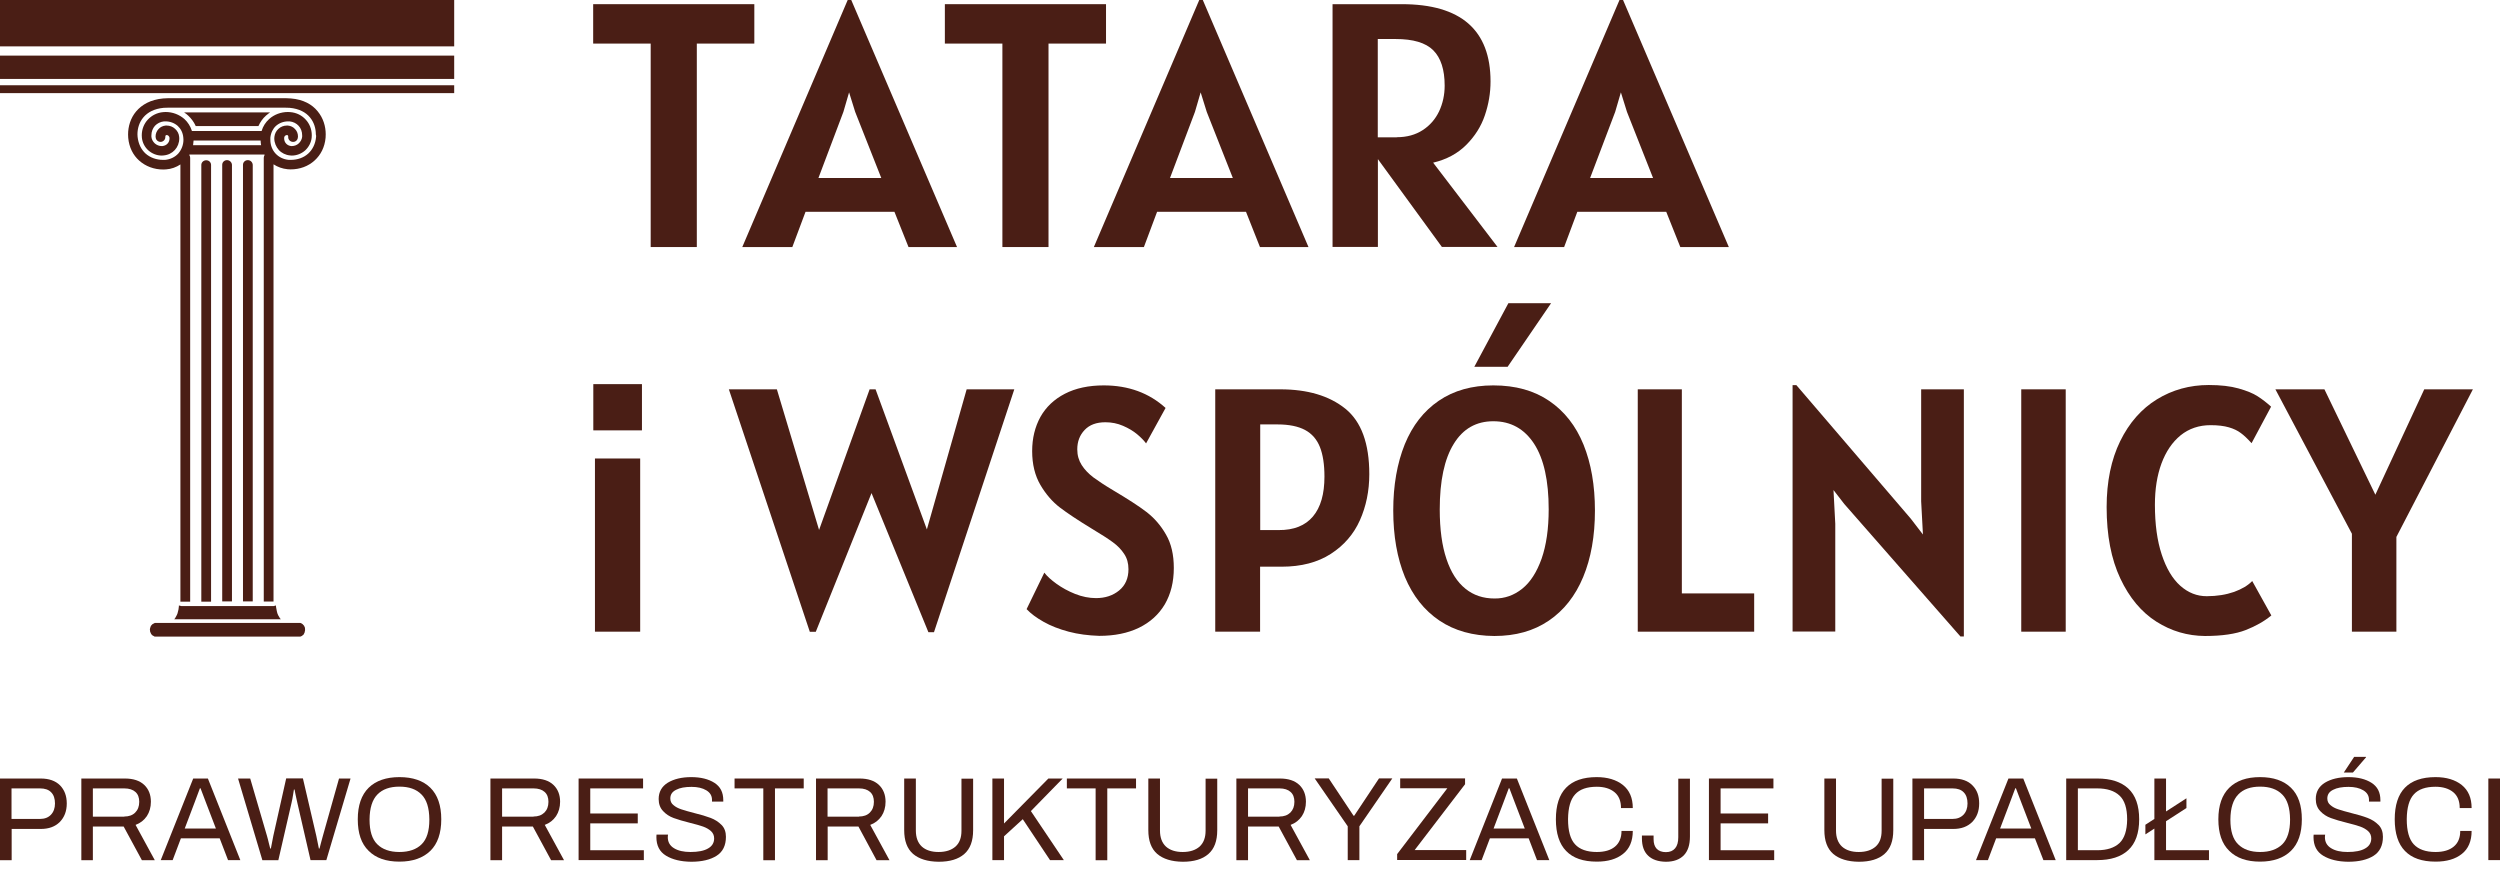 <svg width="164" height="57" viewBox="0 0 164 57" fill="none" xmlns="http://www.w3.org/2000/svg">
<path d="M49.484 2.859H45.711V16.206H42.685V2.859H38.912V0.274H49.484V2.859Z" fill="#4A1E15"/>
<path d="M58.676 13.896H52.842L51.977 16.206H48.694L55.609 0H55.842L62.781 16.206H59.598L58.676 13.896ZM57.812 11.677L56.099 7.339L55.7 6.059L55.327 7.339L53.689 11.677H57.812Z" fill="#4A1E15"/>
<path d="M72.555 2.859H68.782V16.206H65.757V2.859H61.983V0.274H72.555V2.859Z" fill="#4A1E15"/>
<path d="M81.738 13.896H75.904L75.04 16.206H71.757L78.671 0H78.904L85.836 16.206H82.653L81.738 13.896ZM80.874 11.677L79.162 7.339L78.763 6.059L78.389 7.339L76.752 11.677H80.874Z" fill="#4A1E15"/>
<path d="M94.587 16.198L90.39 10.438V16.198H87.415V0.274H91.961C95.834 0.274 97.779 1.97 97.779 5.344C97.779 6.1 97.654 6.84 97.405 7.571C97.156 8.303 96.748 8.942 96.183 9.508C95.618 10.073 94.895 10.463 94.014 10.671L98.236 16.198H94.587ZM91.629 9.001C92.294 9.001 92.859 8.843 93.332 8.535C93.806 8.228 94.163 7.812 94.405 7.305C94.646 6.79 94.77 6.225 94.77 5.618C94.77 4.571 94.521 3.798 94.022 3.299C93.524 2.801 92.701 2.56 91.554 2.56H90.382V9.009H91.629V9.001Z" fill="#4A1E15"/>
<path d="M109.306 13.896H103.471L102.607 16.206H99.324L106.239 0H106.472L113.411 16.206H110.228L109.306 13.896ZM108.441 11.677L106.729 7.339L106.33 6.059L105.956 7.339L104.311 11.677H108.441Z" fill="#4A1E15"/>
<path d="M38.921 25.199H42.112V28.232H38.921V25.199ZM39.029 30.077H41.996V41.438H39.029V30.077Z" fill="#4A1E15"/>
<path d="M66.538 25.54L61.269 41.472H60.903L57.172 32.346L53.515 41.447H53.124L47.813 25.54H50.963L53.731 34.765L57.047 25.54H57.438L60.803 34.731L63.413 25.54H66.538Z" fill="#4A1E15"/>
<path d="M70.104 41.438C69.481 41.272 68.924 41.056 68.458 40.79C67.985 40.524 67.619 40.25 67.345 39.959L68.508 37.565C68.683 37.798 68.949 38.039 69.306 38.297C69.663 38.554 70.071 38.779 70.528 38.962C70.985 39.144 71.45 39.236 71.899 39.236C72.498 39.236 73.004 39.07 73.412 38.737C73.819 38.405 74.027 37.939 74.027 37.341C74.027 36.95 73.935 36.618 73.744 36.335C73.561 36.053 73.312 35.795 73.004 35.571C72.697 35.346 72.223 35.039 71.583 34.657C70.711 34.125 70.021 33.667 69.531 33.294C69.04 32.919 68.608 32.421 68.251 31.814C67.893 31.199 67.71 30.459 67.71 29.595C67.71 28.747 67.893 28.008 68.251 27.351C68.616 26.703 69.148 26.196 69.855 25.83C70.561 25.465 71.417 25.282 72.406 25.282C74.027 25.282 75.381 25.78 76.462 26.761L75.182 29.088C75.049 28.905 74.858 28.706 74.6 28.49C74.343 28.274 74.035 28.091 73.669 27.933C73.304 27.775 72.921 27.7 72.514 27.7C71.924 27.7 71.475 27.866 71.151 28.207C70.827 28.548 70.669 28.972 70.669 29.479C70.669 29.869 70.769 30.21 70.96 30.509C71.151 30.808 71.409 31.075 71.725 31.316C72.04 31.548 72.464 31.831 72.996 32.147C73.96 32.72 74.7 33.194 75.207 33.584C75.714 33.975 76.146 34.465 76.487 35.064C76.836 35.662 77.002 36.394 77.002 37.258C77.002 38.18 76.803 38.97 76.412 39.643C76.013 40.316 75.448 40.823 74.716 41.181C73.977 41.538 73.112 41.712 72.107 41.712C71.392 41.688 70.727 41.604 70.104 41.438Z" fill="#4A1E15"/>
<path d="M88.255 26.811C89.302 27.659 89.826 29.088 89.826 31.108C89.826 32.205 89.618 33.211 89.211 34.125C88.804 35.039 88.164 35.779 87.299 36.336C86.435 36.892 85.363 37.175 84.075 37.175H82.662V41.438H79.72V25.54H83.983C85.778 25.54 87.2 25.963 88.255 26.811ZM86.127 33.884C86.634 33.285 86.884 32.413 86.884 31.266C86.884 30.468 86.784 29.82 86.585 29.321C86.385 28.822 86.061 28.448 85.612 28.207C85.163 27.966 84.557 27.842 83.809 27.842H82.67V34.773H83.875C84.873 34.781 85.621 34.482 86.127 33.884Z" fill="#4A1E15"/>
<path d="M94.422 40.707C93.424 40.034 92.676 39.078 92.161 37.848C91.654 36.61 91.397 35.155 91.397 33.485C91.397 31.831 91.654 30.385 92.153 29.146C92.66 27.908 93.399 26.961 94.388 26.287C95.377 25.614 96.566 25.282 97.962 25.282C99.417 25.282 100.638 25.622 101.636 26.304C102.633 26.985 103.381 27.941 103.88 29.171C104.378 30.401 104.628 31.847 104.628 33.493C104.628 35.163 104.37 36.618 103.855 37.856C103.339 39.094 102.591 40.042 101.602 40.715C100.613 41.388 99.425 41.721 98.029 41.721C96.624 41.712 95.419 41.38 94.422 40.707ZM99.857 38.621C100.397 38.189 100.813 37.532 101.129 36.651C101.436 35.77 101.594 34.69 101.594 33.41C101.594 31.532 101.278 30.102 100.638 29.113C99.998 28.132 99.109 27.634 97.962 27.634C96.84 27.634 95.976 28.124 95.369 29.113C94.754 30.102 94.447 31.54 94.447 33.426C94.447 34.723 94.596 35.803 94.887 36.668C95.178 37.54 95.594 38.189 96.134 38.621C96.666 39.053 97.306 39.261 98.037 39.261C98.71 39.269 99.317 39.053 99.857 38.621ZM98.951 19.888H101.752L98.901 24.06H96.716L98.951 19.888Z" fill="#4A1E15"/>
<path d="M115.074 38.928V41.438H107.437V25.54H110.329V38.928H115.074Z" fill="#4A1E15"/>
<path d="M128.829 25.54V41.754H128.605L120.984 33.061L120.277 32.147L120.394 34.358V41.43H117.593V25.265H117.842L125.347 34.025L126.145 35.064L126.028 32.886V25.54H128.829Z" fill="#4A1E15"/>
<path d="M132.594 25.54H135.511V41.438H132.594V25.54Z" fill="#4A1E15"/>
<path d="M141.462 40.782C140.481 40.158 139.691 39.219 139.093 37.948C138.495 36.676 138.195 35.122 138.195 33.269C138.195 31.59 138.495 30.144 139.085 28.939C139.675 27.733 140.481 26.819 141.495 26.196C142.509 25.573 143.647 25.257 144.894 25.257C145.667 25.257 146.315 25.332 146.847 25.481C147.379 25.631 147.794 25.797 148.102 25.997C148.401 26.188 148.7 26.42 148.983 26.678L147.703 29.072C147.437 28.781 147.204 28.556 146.997 28.407C146.789 28.249 146.531 28.124 146.215 28.033C145.9 27.941 145.501 27.891 145.01 27.891C144.254 27.891 143.597 28.116 143.049 28.556C142.5 29.005 142.085 29.62 141.794 30.401C141.503 31.191 141.362 32.088 141.362 33.111C141.362 34.391 141.511 35.479 141.811 36.385C142.11 37.291 142.517 37.973 143.032 38.43C143.548 38.887 144.121 39.111 144.761 39.111C145.434 39.111 146.033 39.011 146.556 38.829C147.08 38.638 147.479 38.397 147.745 38.114L149 40.374C148.534 40.757 147.977 41.073 147.321 41.33C146.664 41.588 145.767 41.721 144.645 41.721C143.506 41.712 142.442 41.405 141.462 40.782Z" fill="#4A1E15"/>
<path d="M157.203 35.222V41.438H154.285V35.014L149.266 25.54H152.482L155.823 32.454L159.031 25.54H162.222L157.203 35.222Z" fill="#4A1E15"/>
<path d="M0 51.071H2.668C3.216 51.071 3.64 51.22 3.939 51.52C4.23 51.819 4.38 52.209 4.38 52.708C4.38 53.215 4.222 53.614 3.923 53.922C3.615 54.229 3.2 54.379 2.676 54.379H0.765V56.431H0V51.071ZM2.626 53.722C2.925 53.722 3.166 53.631 3.341 53.448C3.516 53.265 3.607 53.016 3.607 52.708C3.607 52.392 3.524 52.143 3.358 51.977C3.191 51.802 2.95 51.719 2.626 51.719H0.756V53.722H2.626Z" fill="#4A1E15"/>
<path d="M5.336 51.071H8.195C8.743 51.071 9.167 51.212 9.458 51.486C9.749 51.761 9.899 52.135 9.899 52.592C9.899 52.957 9.807 53.273 9.633 53.539C9.45 53.805 9.209 53.996 8.893 54.113L10.156 56.431H9.309L8.112 54.221H6.092V56.431H5.336V51.071ZM8.153 53.564C8.453 53.564 8.694 53.481 8.868 53.306C9.043 53.132 9.134 52.899 9.134 52.6C9.134 52.317 9.051 52.101 8.885 51.952C8.718 51.802 8.477 51.719 8.153 51.719H6.092V53.572H8.153V53.564Z" fill="#4A1E15"/>
<path d="M12.674 51.071H13.638L15.765 56.423H14.959L14.411 54.994H11.867L11.327 56.423H10.546L12.674 51.071ZM14.161 54.345L13.521 52.675L13.155 51.711H13.114L12.757 52.666L12.117 54.354H14.161V54.345Z" fill="#4A1E15"/>
<path d="M15.616 51.071H16.414L17.519 54.852C17.561 54.985 17.594 55.143 17.636 55.309C17.677 55.484 17.711 55.6 17.727 55.666H17.769L17.927 54.844L18.774 51.062H19.871L20.752 54.844L20.919 55.666H20.96C20.977 55.6 21.01 55.475 21.052 55.309C21.101 55.135 21.135 54.985 21.176 54.852L22.24 51.071H22.996L21.409 56.423H20.37L19.506 52.666C19.464 52.475 19.423 52.301 19.389 52.134C19.356 51.968 19.331 51.852 19.323 51.794H19.281C19.273 51.852 19.256 51.977 19.223 52.151C19.198 52.325 19.165 52.5 19.123 52.675L18.259 56.431H17.212L15.616 51.071Z" fill="#4A1E15"/>
<path d="M24.184 55.816C23.702 55.351 23.47 54.661 23.47 53.747C23.47 52.833 23.711 52.143 24.184 51.677C24.658 51.212 25.34 50.979 26.204 50.979C27.077 50.979 27.758 51.212 28.232 51.677C28.706 52.143 28.947 52.833 28.947 53.747C28.947 54.661 28.706 55.351 28.232 55.816C27.75 56.282 27.077 56.523 26.204 56.523C25.331 56.523 24.658 56.29 24.184 55.816ZM27.658 55.384C27.999 55.052 28.165 54.511 28.165 53.78V53.747C28.157 52.999 27.991 52.459 27.65 52.118C27.318 51.777 26.836 51.603 26.204 51.603C25.581 51.603 25.099 51.769 24.758 52.118C24.425 52.459 24.251 52.999 24.243 53.747V53.78C24.243 54.511 24.409 55.052 24.75 55.384C25.082 55.717 25.572 55.891 26.196 55.891C26.836 55.891 27.326 55.717 27.658 55.384Z" fill="#4A1E15"/>
<path d="M32.18 51.071H35.039C35.588 51.071 36.011 51.212 36.302 51.486C36.593 51.761 36.743 52.135 36.743 52.592C36.743 52.957 36.651 53.273 36.477 53.539C36.294 53.805 36.053 53.996 35.737 54.113L37.001 56.431H36.153L34.956 54.221H32.937V56.431H32.172V51.071H32.18ZM34.998 53.564C35.297 53.564 35.529 53.481 35.712 53.306C35.887 53.132 35.978 52.899 35.978 52.6C35.978 52.317 35.895 52.101 35.729 51.952C35.563 51.802 35.322 51.719 34.998 51.719H32.937V53.572H34.998V53.564Z" fill="#4A1E15"/>
<path d="M37.956 51.071H42.186V51.719H38.721V53.365H41.837V54.013H38.721V55.775H42.236V56.423H37.956V51.071Z" fill="#4A1E15"/>
<path d="M43.69 56.132C43.266 55.874 43.059 55.467 43.059 54.91L43.067 54.752H43.823C43.823 54.761 43.823 54.777 43.815 54.811C43.807 54.844 43.807 54.877 43.807 54.919C43.807 55.234 43.94 55.475 44.214 55.642C44.48 55.808 44.846 55.891 45.294 55.891C45.793 55.891 46.184 55.816 46.45 55.658C46.715 55.509 46.848 55.284 46.848 55.002C46.848 54.811 46.782 54.653 46.641 54.52C46.499 54.395 46.325 54.295 46.117 54.221C45.909 54.146 45.627 54.071 45.269 53.98C44.829 53.871 44.471 53.763 44.197 53.664C43.923 53.564 43.69 53.414 43.499 53.207C43.308 53.007 43.208 52.741 43.208 52.417C43.208 51.952 43.408 51.594 43.807 51.345C44.206 51.104 44.721 50.979 45.344 50.979C45.967 50.979 46.474 51.104 46.865 51.353C47.256 51.603 47.447 51.977 47.447 52.492V52.583H46.707V52.467C46.707 52.201 46.582 51.993 46.333 51.844C46.084 51.694 45.76 51.619 45.369 51.619C44.945 51.619 44.604 51.677 44.355 51.81C44.097 51.935 43.973 52.126 43.973 52.376C43.973 52.558 44.039 52.708 44.181 52.816C44.313 52.932 44.488 53.024 44.688 53.09C44.887 53.157 45.17 53.24 45.527 53.331C45.967 53.439 46.333 53.547 46.616 53.655C46.898 53.763 47.131 53.913 47.33 54.112C47.53 54.312 47.621 54.578 47.621 54.894C47.621 55.467 47.413 55.883 47.006 56.14C46.599 56.398 46.042 56.531 45.344 56.531C44.663 56.523 44.114 56.39 43.69 56.132Z" fill="#4A1E15"/>
<path d="M50.073 51.719H48.187V51.071H52.724V51.719H50.838V56.431H50.073V51.719Z" fill="#4A1E15"/>
<path d="M53.53 51.071H56.389C56.938 51.071 57.362 51.212 57.653 51.486C57.943 51.761 58.093 52.135 58.093 52.592C58.093 52.957 58.002 53.273 57.827 53.539C57.644 53.805 57.403 53.996 57.087 54.113L58.351 56.431H57.503L56.314 54.221H54.295V56.431H53.53V51.071ZM56.348 53.564C56.647 53.564 56.888 53.481 57.062 53.306C57.237 53.132 57.328 52.899 57.328 52.6C57.328 52.317 57.245 52.101 57.079 51.952C56.913 51.802 56.672 51.719 56.348 51.719H54.287V53.572H56.348V53.564Z" fill="#4A1E15"/>
<path d="M59.897 56.016C59.507 55.675 59.315 55.16 59.315 54.453V51.071H60.08V54.487C60.08 54.944 60.213 55.293 60.471 55.534C60.728 55.767 61.094 55.891 61.568 55.891C62.05 55.891 62.415 55.767 62.681 55.534C62.947 55.293 63.072 54.952 63.072 54.495V51.079H63.837V54.462C63.837 55.168 63.645 55.683 63.255 56.024C62.864 56.365 62.307 56.531 61.576 56.531C60.845 56.523 60.288 56.348 59.897 56.016Z" fill="#4A1E15"/>
<path d="M65.1 51.071H65.864V54.021L68.773 51.071H69.712L67.626 53.207L69.787 56.423H68.881L67.094 53.739L65.864 54.861V56.423H65.1V51.071Z" fill="#4A1E15"/>
<path d="M71.873 51.719H69.986V51.071H74.524V51.719H72.638V56.431H71.873V51.719Z" fill="#4A1E15"/>
<path d="M75.912 56.016C75.521 55.675 75.33 55.16 75.33 54.453V51.071H76.095V54.487C76.095 54.944 76.228 55.293 76.485 55.534C76.743 55.767 77.109 55.891 77.582 55.891C78.064 55.891 78.43 55.767 78.696 55.534C78.954 55.293 79.087 54.952 79.087 54.495V51.079H79.851V54.462C79.851 55.168 79.66 55.683 79.269 56.024C78.879 56.365 78.322 56.531 77.591 56.531C76.859 56.523 76.302 56.348 75.912 56.016Z" fill="#4A1E15"/>
<path d="M81.106 51.071H83.965C84.514 51.071 84.938 51.212 85.229 51.486C85.52 51.761 85.669 52.135 85.669 52.592C85.669 52.957 85.578 53.273 85.403 53.539C85.22 53.805 84.979 53.996 84.663 54.113L85.927 56.431H85.079L83.882 54.221H81.871V56.431H81.106V51.071ZM83.932 53.564C84.231 53.564 84.464 53.481 84.647 53.306C84.821 53.132 84.913 52.899 84.913 52.6C84.913 52.317 84.83 52.101 84.663 51.952C84.497 51.802 84.256 51.719 83.932 51.719H81.871V53.572H83.932V53.564Z" fill="#4A1E15"/>
<path d="M88.411 54.204L86.242 51.062H87.165L88.794 53.514H88.835L90.464 51.062H91.337L89.176 54.204V56.423H88.411V54.204Z" fill="#4A1E15"/>
<path d="M91.644 56.041L94.944 51.711H91.852V51.062H96.108V51.445L92.8 55.766H96.182V56.414H91.653V56.041H91.644Z" fill="#4A1E15"/>
<path d="M98.534 51.071H99.507L101.634 56.423H100.828L100.28 54.994H97.737L97.196 56.423H96.415L98.534 51.071ZM100.022 54.345L99.382 52.675L99.016 51.711H98.975L98.617 52.666L97.978 54.354H100.022V54.345Z" fill="#4A1E15"/>
<path d="M102.74 55.825C102.291 55.367 102.066 54.669 102.066 53.747C102.066 52.824 102.291 52.126 102.74 51.669C103.188 51.212 103.853 50.979 104.743 50.979C105.457 50.979 106.031 51.154 106.463 51.495C106.895 51.844 107.111 52.342 107.111 53.007H106.338C106.338 52.55 106.197 52.201 105.914 51.968C105.632 51.736 105.25 51.611 104.751 51.611C104.103 51.611 103.629 51.777 103.33 52.109C103.022 52.442 102.873 52.982 102.864 53.73V53.747C102.864 54.503 103.014 55.052 103.321 55.384C103.621 55.717 104.103 55.891 104.751 55.891C105.258 55.891 105.657 55.775 105.939 55.542C106.222 55.309 106.371 54.96 106.371 54.511H107.111C107.111 55.176 106.895 55.683 106.471 56.016C106.047 56.356 105.474 56.523 104.751 56.523C103.853 56.523 103.188 56.29 102.74 55.825Z" fill="#4A1E15"/>
<path d="M108.117 56.132C107.843 55.874 107.71 55.492 107.71 55.002V54.811H108.475V55.043C108.475 55.326 108.541 55.534 108.682 55.683C108.824 55.825 109.023 55.9 109.281 55.9C109.547 55.9 109.746 55.816 109.887 55.65C110.029 55.484 110.095 55.243 110.095 54.919V51.079H110.86V54.877C110.86 55.426 110.727 55.833 110.453 56.115C110.178 56.39 109.788 56.531 109.281 56.531C108.774 56.523 108.383 56.39 108.117 56.132Z" fill="#4A1E15"/>
<path d="M112.106 51.071H116.337V51.719H112.871V53.365H115.988V54.013H112.871V55.775H116.387V56.423H112.106V51.071Z" fill="#4A1E15"/>
<path d="M120.26 56.016C119.869 55.675 119.678 55.16 119.678 54.453V51.071H120.442V54.487C120.442 54.944 120.575 55.293 120.833 55.534C121.091 55.767 121.456 55.891 121.93 55.891C122.412 55.891 122.778 55.767 123.044 55.534C123.31 55.293 123.434 54.952 123.434 54.495V51.079H124.199V54.462C124.199 55.168 124.008 55.683 123.617 56.024C123.227 56.365 122.67 56.531 121.938 56.531C121.207 56.523 120.65 56.348 120.26 56.016Z" fill="#4A1E15"/>
<path d="M125.454 51.071H128.13C128.679 51.071 129.103 51.22 129.393 51.52C129.693 51.819 129.834 52.209 129.834 52.708C129.834 53.215 129.676 53.614 129.377 53.922C129.069 54.229 128.654 54.379 128.13 54.379H126.219V56.431H125.454V51.071ZM128.089 53.722C128.388 53.722 128.621 53.631 128.803 53.448C128.978 53.265 129.069 53.016 129.069 52.708C129.069 52.392 128.986 52.143 128.82 51.977C128.654 51.802 128.413 51.719 128.089 51.719H126.219V53.722H128.089Z" fill="#4A1E15"/>
<path d="M131.754 51.071H132.726L134.854 56.423H134.047L133.491 54.994H130.947L130.407 56.423H129.626L131.754 51.071ZM133.25 54.345L132.61 52.675L132.244 51.711H132.202L131.845 52.666L131.205 54.354H133.25V54.345Z" fill="#4A1E15"/>
<path d="M135.543 51.071H137.579C138.46 51.071 139.142 51.287 139.615 51.727C140.089 52.168 140.33 52.841 140.33 53.747C140.33 54.653 140.089 55.326 139.615 55.767C139.142 56.207 138.46 56.423 137.579 56.423H135.543V51.071ZM137.579 55.775C138.219 55.775 138.701 55.617 139.034 55.309C139.366 54.994 139.532 54.478 139.541 53.764V53.747C139.541 53.024 139.374 52.5 139.042 52.193C138.709 51.877 138.219 51.719 137.579 51.719H136.308V55.775H137.579Z" fill="#4A1E15"/>
<path d="M141.327 54.354L140.737 54.736V54.104L141.327 53.722V51.071H142.092V53.232L143.43 52.367V53.007L142.092 53.872V55.775H144.909V56.423H141.327V54.354Z" fill="#4A1E15"/>
<path d="M146.239 55.816C145.757 55.351 145.524 54.661 145.524 53.747C145.524 52.833 145.765 52.143 146.239 51.677C146.713 51.212 147.386 50.979 148.259 50.979C149.131 50.979 149.813 51.212 150.287 51.677C150.769 52.143 151.001 52.833 151.001 53.747C151.001 54.661 150.76 55.351 150.287 55.816C149.813 56.282 149.131 56.523 148.259 56.523C147.394 56.523 146.713 56.29 146.239 55.816ZM149.721 55.384C150.054 55.052 150.228 54.511 150.228 53.78V53.747C150.22 52.999 150.054 52.459 149.713 52.118C149.381 51.777 148.89 51.603 148.267 51.603C147.644 51.603 147.162 51.769 146.829 52.118C146.497 52.459 146.322 52.999 146.314 53.747V53.78C146.314 54.511 146.48 55.052 146.821 55.384C147.153 55.717 147.635 55.891 148.267 55.891C148.899 55.891 149.381 55.717 149.721 55.384Z" fill="#4A1E15"/>
<path d="M152.397 56.132C151.973 55.875 151.766 55.467 151.766 54.91L151.774 54.753H152.53C152.53 54.761 152.53 54.778 152.522 54.811C152.514 54.844 152.514 54.877 152.514 54.919C152.514 55.235 152.647 55.476 152.921 55.642C153.187 55.808 153.544 55.891 154.001 55.891C154.5 55.891 154.891 55.816 155.156 55.658C155.422 55.509 155.555 55.285 155.555 55.002C155.555 54.811 155.489 54.653 155.348 54.52C155.206 54.395 155.032 54.295 154.824 54.221C154.616 54.146 154.334 54.071 153.976 53.98C153.536 53.872 153.178 53.764 152.904 53.664C152.63 53.564 152.397 53.414 152.206 53.207C152.015 53.007 151.915 52.741 151.915 52.417C151.915 51.952 152.115 51.594 152.514 51.345C152.913 51.104 153.428 50.979 154.051 50.979C154.674 50.979 155.181 51.104 155.572 51.353C155.963 51.603 156.154 51.977 156.154 52.492V52.583H155.406V52.467C155.406 52.201 155.281 51.993 155.032 51.844C154.783 51.694 154.458 51.619 154.068 51.619C153.644 51.619 153.303 51.678 153.054 51.81C152.796 51.935 152.672 52.126 152.672 52.376C152.672 52.559 152.738 52.708 152.879 52.816C153.012 52.932 153.178 53.024 153.386 53.09C153.586 53.157 153.868 53.24 154.226 53.331C154.666 53.44 155.032 53.547 155.314 53.656C155.597 53.764 155.83 53.913 156.029 54.113C156.229 54.312 156.32 54.578 156.32 54.894C156.32 55.467 156.112 55.883 155.705 56.141C155.298 56.398 154.741 56.531 154.043 56.531C153.37 56.523 152.821 56.39 152.397 56.132ZM154.433 49.65H155.206L155.215 49.675L154.35 50.68H153.752L154.433 49.65Z" fill="#4A1E15"/>
<path d="M157.767 55.825C157.318 55.367 157.094 54.669 157.094 53.747C157.094 52.824 157.318 52.126 157.767 51.669C158.216 51.212 158.881 50.979 159.77 50.979C160.485 50.979 161.058 51.154 161.49 51.495C161.922 51.844 162.138 52.342 162.138 53.007H161.357C161.357 52.55 161.216 52.201 160.933 51.968C160.651 51.736 160.26 51.611 159.77 51.611C159.122 51.611 158.648 51.777 158.349 52.109C158.041 52.442 157.892 52.982 157.883 53.73V53.747C157.883 54.503 158.033 55.052 158.34 55.384C158.648 55.717 159.122 55.891 159.77 55.891C160.277 55.891 160.676 55.775 160.958 55.542C161.249 55.309 161.391 54.96 161.391 54.511H162.138C162.138 55.176 161.922 55.683 161.499 56.016C161.075 56.356 160.501 56.523 159.778 56.523C158.881 56.523 158.216 56.29 157.767 55.825Z" fill="#4A1E15"/>
<path d="M163.235 51.071H164V56.423H163.235V51.071Z" fill="#4A1E15"/>
<path d="M12.075 7.372C12.167 7.43 12.258 7.505 12.341 7.58C12.557 7.779 12.723 8.012 12.84 8.269H16.954C17.07 8.012 17.228 7.779 17.452 7.58C17.535 7.505 17.627 7.438 17.718 7.372H12.075Z" fill="#4A1E15"/>
<path d="M29.795 0H0V3.042H29.795V0Z" fill="#4A1E15"/>
<path d="M29.795 3.648H0V5.178H29.795V3.648Z" fill="#4A1E15"/>
<path d="M29.795 5.593H0V6.109H29.795V5.593Z" fill="#4A1E15"/>
<path d="M19.697 41.763H10.148L10.131 41.754L9.973 41.663L9.907 41.571L9.849 41.438L9.832 41.281L9.849 41.197L9.899 41.056L9.998 40.948L10.156 40.865H19.697L19.755 40.882L19.847 40.94L19.947 41.048L20.005 41.181L20.013 41.339L19.98 41.497L19.913 41.63L19.797 41.721L19.697 41.763Z" fill="#4A1E15"/>
<path d="M18.417 40.616L18.359 40.549L18.243 40.35L18.193 40.225L18.16 40.092L18.11 39.826L18.101 39.718L17.952 39.76H17.96H11.902L11.735 39.718V39.768L11.71 39.976L11.644 40.242L11.594 40.358L11.486 40.557L11.428 40.624H18.417V40.616Z" fill="#4A1E15"/>
<path d="M13.846 10.821C13.846 10.646 13.705 10.513 13.53 10.513C13.356 10.513 13.206 10.646 13.206 10.821V31.931V39.469H13.846V32.163V10.821Z" fill="#4A1E15"/>
<path d="M19.082 6.458C18.966 6.449 18.849 6.441 18.741 6.441H11.045C10.937 6.441 10.821 6.449 10.704 6.458C9.882 6.532 9.308 6.865 8.934 7.305C8.56 7.746 8.402 8.303 8.402 8.818C8.402 8.884 8.402 8.959 8.411 9.042C8.469 9.674 8.735 10.181 9.125 10.53C9.549 10.912 10.106 11.12 10.704 11.12C10.763 11.12 10.821 11.12 10.896 11.112C11.245 11.087 11.56 10.97 11.835 10.787V31.324V39.469H12.475V31.623V10.347C12.475 10.281 12.45 10.222 12.416 10.164L12.433 10.139H17.345L17.361 10.164C17.328 10.214 17.303 10.281 17.303 10.347V31.54V39.46H17.943V31.224V10.779C18.209 10.954 18.525 11.07 18.874 11.103C18.949 11.112 19.015 11.112 19.065 11.112C19.664 11.112 20.221 10.912 20.644 10.522C21.035 10.164 21.301 9.666 21.359 9.034C21.367 8.951 21.367 8.876 21.367 8.81C21.367 8.294 21.209 7.746 20.835 7.297C20.478 6.856 19.905 6.524 19.082 6.458ZM12.666 9.524C12.682 9.425 12.691 9.317 12.699 9.217H17.096C17.096 9.325 17.112 9.425 17.129 9.524H12.666ZM20.736 8.976C20.694 9.441 20.503 9.815 20.221 10.073C19.921 10.347 19.514 10.488 19.074 10.488C19.015 10.488 18.974 10.488 18.941 10.488C18.592 10.455 18.292 10.306 18.076 10.073C17.86 9.84 17.735 9.524 17.735 9.167C17.735 9.109 17.735 9.067 17.735 9.034C17.769 8.71 17.902 8.444 18.101 8.261C18.317 8.07 18.6 7.962 18.907 7.962C18.949 7.962 18.982 7.962 18.999 7.962C19.24 7.987 19.448 8.095 19.589 8.253C19.738 8.411 19.822 8.635 19.822 8.876C19.822 8.918 19.822 8.951 19.822 8.976C19.805 9.142 19.713 9.3 19.597 9.408C19.481 9.516 19.315 9.582 19.148 9.582C19.123 9.582 19.107 9.582 19.099 9.582C18.966 9.566 18.849 9.508 18.774 9.425C18.691 9.341 18.641 9.217 18.641 9.084C18.641 9.059 18.641 9.042 18.641 9.034C18.641 8.984 18.666 8.943 18.7 8.909C18.733 8.884 18.774 8.859 18.816 8.859C18.833 8.859 18.824 8.859 18.824 8.859C18.849 8.859 18.874 8.868 18.883 8.884C18.899 8.901 18.907 8.926 18.907 8.959C18.907 8.967 18.907 8.967 18.907 8.976C18.891 9.142 19.024 9.292 19.198 9.308C19.373 9.325 19.522 9.2 19.539 9.026C19.547 8.992 19.547 8.967 19.547 8.951C19.547 8.768 19.481 8.593 19.356 8.469C19.24 8.336 19.074 8.253 18.883 8.236C18.849 8.236 18.824 8.236 18.816 8.236C18.608 8.236 18.409 8.319 18.267 8.452C18.118 8.585 18.026 8.768 18.002 8.967C17.993 9.009 17.993 9.051 17.993 9.075C17.993 9.366 18.11 9.632 18.292 9.84C18.475 10.04 18.741 10.172 19.032 10.197C19.074 10.197 19.115 10.206 19.14 10.206C19.473 10.206 19.788 10.073 20.021 9.865C20.254 9.649 20.412 9.35 20.445 9.034C20.453 8.967 20.453 8.926 20.453 8.876C20.453 8.477 20.304 8.111 20.054 7.845C19.805 7.571 19.456 7.388 19.04 7.355C18.982 7.347 18.932 7.347 18.891 7.347C18.425 7.347 17.985 7.513 17.652 7.812C17.428 8.02 17.253 8.278 17.162 8.593H12.591C12.491 8.278 12.325 8.02 12.101 7.812C11.768 7.521 11.336 7.347 10.862 7.347C10.821 7.347 10.771 7.347 10.713 7.355C10.306 7.388 9.956 7.571 9.699 7.845C9.45 8.111 9.3 8.477 9.3 8.876C9.3 8.918 9.3 8.967 9.308 9.034C9.341 9.358 9.499 9.657 9.732 9.865C9.965 10.073 10.281 10.206 10.613 10.206C10.646 10.206 10.68 10.206 10.729 10.197C11.029 10.172 11.286 10.04 11.469 9.84C11.652 9.641 11.76 9.375 11.76 9.075C11.76 9.051 11.76 9.009 11.752 8.967C11.735 8.768 11.635 8.585 11.486 8.452C11.344 8.319 11.145 8.236 10.937 8.236C10.921 8.236 10.896 8.236 10.871 8.236C10.68 8.253 10.513 8.336 10.397 8.469C10.281 8.593 10.206 8.768 10.206 8.951C10.206 8.967 10.206 8.984 10.214 9.026C10.231 9.192 10.38 9.317 10.555 9.308C10.729 9.292 10.854 9.142 10.846 8.976C10.846 8.967 10.846 8.976 10.846 8.959C10.846 8.926 10.854 8.901 10.871 8.884C10.887 8.868 10.904 8.859 10.929 8.859C10.937 8.859 10.929 8.859 10.937 8.859C10.979 8.859 11.02 8.876 11.053 8.909C11.087 8.943 11.112 8.984 11.12 9.034C11.12 9.042 11.12 9.059 11.12 9.084C11.12 9.225 11.07 9.341 10.987 9.425C10.912 9.508 10.796 9.566 10.655 9.582C10.646 9.582 10.63 9.582 10.605 9.582C10.438 9.582 10.281 9.516 10.156 9.408C10.031 9.292 9.948 9.142 9.932 8.976C9.932 8.951 9.932 8.918 9.932 8.876C9.932 8.635 10.023 8.411 10.164 8.253C10.314 8.095 10.522 7.987 10.763 7.962C10.788 7.962 10.812 7.962 10.854 7.962C11.162 7.962 11.444 8.07 11.66 8.261C11.86 8.444 12.001 8.71 12.026 9.034C12.034 9.067 12.034 9.117 12.034 9.167C12.034 9.516 11.901 9.832 11.694 10.073C11.477 10.306 11.178 10.455 10.829 10.488C10.796 10.488 10.754 10.488 10.696 10.488C10.256 10.488 9.848 10.339 9.549 10.073C9.267 9.815 9.076 9.441 9.026 8.976C9.026 8.926 9.017 8.868 9.017 8.81C9.017 8.427 9.134 8.02 9.408 7.696C9.682 7.372 10.114 7.131 10.738 7.073C10.821 7.064 10.912 7.064 11.02 7.064H18.716C18.824 7.064 18.916 7.073 18.999 7.073C19.63 7.131 20.063 7.372 20.329 7.696C20.603 8.02 20.719 8.427 20.719 8.81C20.744 8.876 20.736 8.934 20.736 8.976Z" fill="#4A1E15"/>
<path d="M14.893 10.505C14.718 10.505 14.577 10.638 14.577 10.813V32.38V39.452H15.217V32.338V10.813C15.209 10.646 15.068 10.505 14.893 10.505Z" fill="#4A1E15"/>
<path d="M16.256 10.505C16.082 10.505 15.94 10.638 15.94 10.813V32.097V39.452H16.58V31.839V10.821C16.572 10.646 16.439 10.505 16.256 10.505Z" fill="#4A1E15"/>
</svg>
